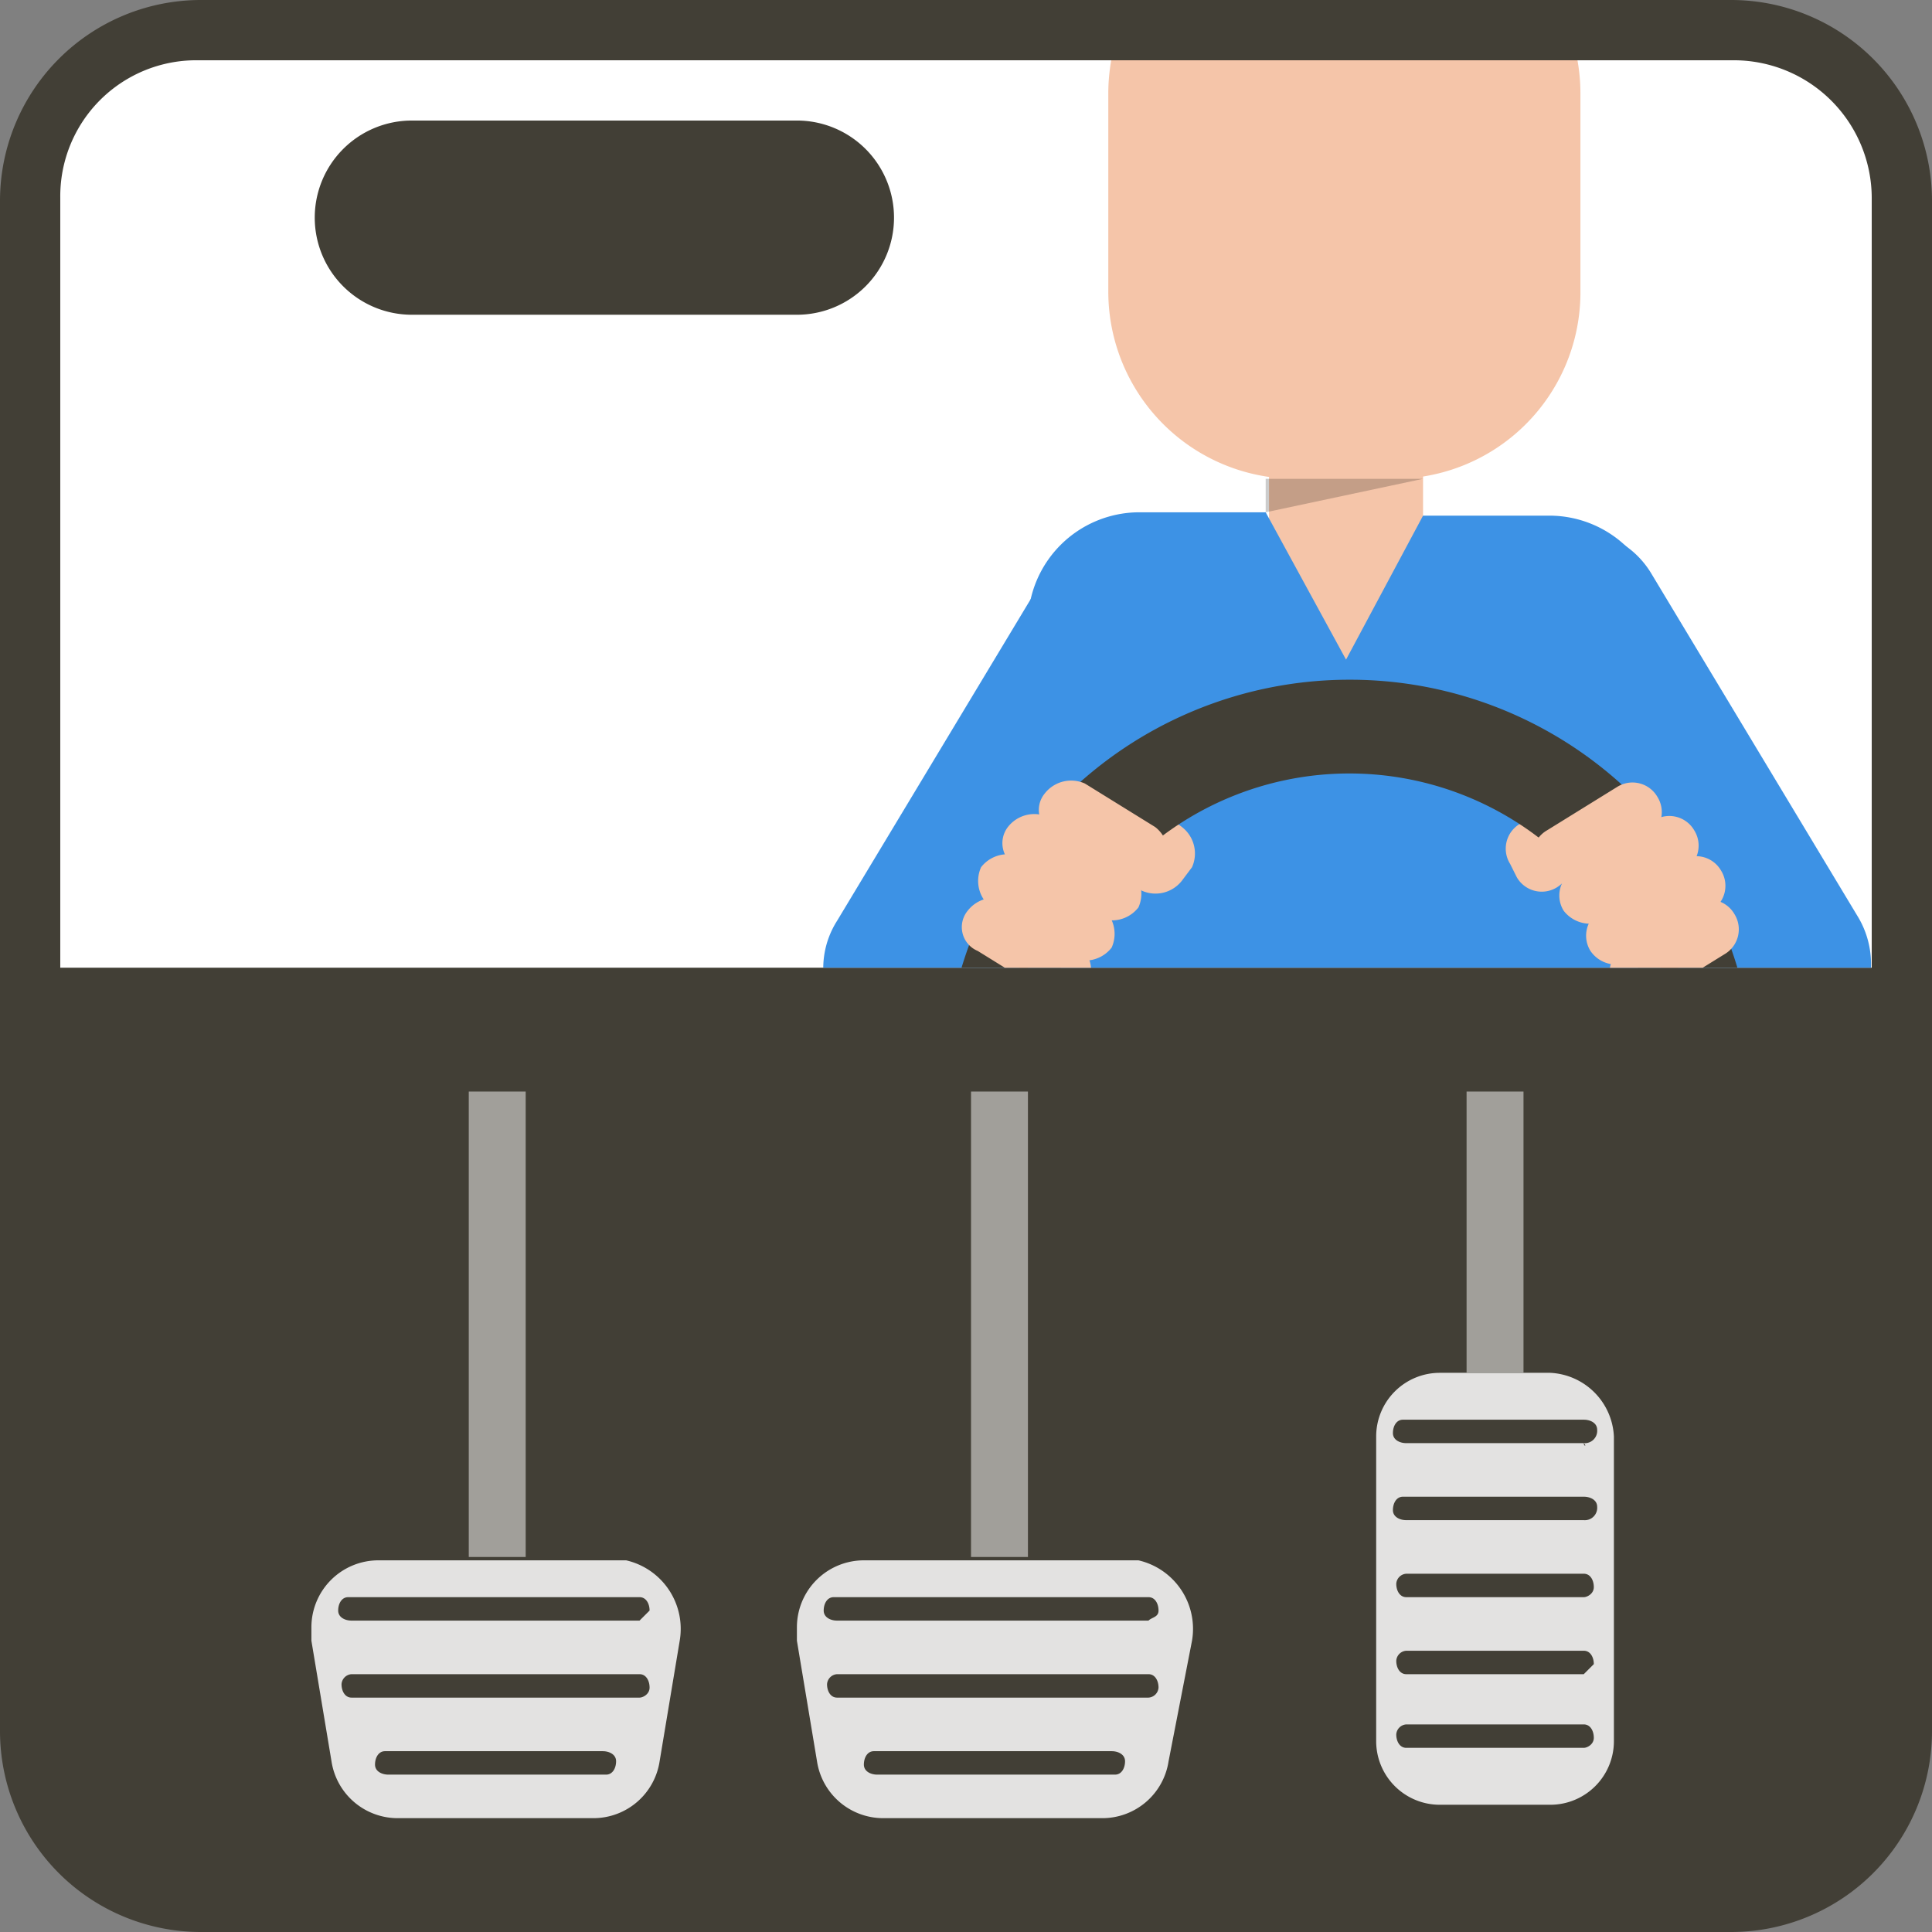 <svg xmlns="http://www.w3.org/2000/svg" xmlns:xlink="http://www.w3.org/1999/xlink" viewBox="0 0 57.7 57.7"><rect x="0" y="0" width="57.7" height="57.7" fill="#808080" stroke="none"/><defs><clipPath id="a"><path d="M55.9,28.9V5.9a4.12,4.12,0,0,0-4.1-4.1H5.9A4.06,4.06,0,0,0,1.8,5.9v23Z" fill="none"/></clipPath></defs><title>pp_04</title><path d="M6,0H51.7a6,6,0,0,1,6,6V51.7a6,6,0,0,1-6,6H6a6,6,0,0,1-6-6V6A6,6,0,0,1,6,0Z" fill="#423f36"/><path d="M55.9,28.9V5.9a4.12,4.12,0,0,0-4.1-4.1H5.9A4.06,4.06,0,0,0,1.8,5.9v23Z" fill="#fff"/><path d="M12.3,3.6H23.8a2.9,2.9,0,0,1,2.9,2.9h0a2.9,2.9,0,0,1-2.9,2.9H12.3A2.9,2.9,0,0,1,9.4,6.5h0A2.9,2.9,0,0,1,12.3,3.6Z" fill="#423f36"/><g clip-path="url(#a)"><path d="M40.2,21.1h0a2.26,2.26,0,0,1-2.3-2.3v-7a2.26,2.26,0,0,1,2.3-2.3h0a2.26,2.26,0,0,1,2.3,2.3v7A2.26,2.26,0,0,1,40.2,21.1Z" fill="#f5c5a9"/><path d="M34,41.1H46.3a3.33,3.33,0,0,0,3.3-3.3V18.7a3.33,3.33,0,0,0-3.3-3.3H42.5l-2.3,4.3-2.4-4.4H34a3.33,3.33,0,0,0-3.3,3.3V37.7A3.35,3.35,0,0,0,34,41.1Z" fill="#3d92e5"/><path d="M41.6,14.3H38.7a5.59,5.59,0,0,1-5.6-5.6V2.8a5.59,5.59,0,0,1,5.6-5.6h2.9a5.59,5.59,0,0,1,5.6,5.6v6A5.57,5.57,0,0,1,41.6,14.3Z" fill="#f5c5a9"/><path d="M42.5,14.3H37.8v1Z" opacity="0.2" style="isolation:isolate"/><path d="M25,27.5l6.2-10.3a2.64,2.64,0,0,1,3.7-.9h0a2.64,2.64,0,0,1,.9,3.7L29.6,30.3a2.64,2.64,0,0,1-3.7.9h0A2.64,2.64,0,0,1,25,27.5Z" fill="#3d92e5"/><path d="M45.6,16.2h0a2.71,2.71,0,0,1,3.7.9l6.2,10.3a2.73,2.73,0,0,1-.9,3.7h0a2.73,2.73,0,0,1-3.7-.9L44.7,19.9A2.64,2.64,0,0,1,45.6,16.2Z" fill="#3d92e5"/><path d="M46.5,26.5h0a.86.86,0,0,1-1.2-.3l-.2-.4a.86.86,0,0,1,.3-1.2h0a.86.86,0,0,1,1.2.3l.3.4A1,1,0,0,1,46.5,26.5Z" fill="#f5c5a9"/><path d="M35.3,24.7h0a1,1,0,0,1,.3,1.2l-.3.4a1,1,0,0,1-1.2.3h0a1,1,0,0,1-.3-1.2l.3-.4A.77.77,0,0,1,35.3,24.7Z" fill="#f5c5a9"/><path d="M40.3,34a31.85,31.85,0,0,1-11.8-2l1.1-2.7a27.7,27.7,0,0,0,10.7,1.8A28,28,0,0,0,51,29.3L52.1,32A31.85,31.85,0,0,1,40.3,34Z"/><path d="M40.3,20.3A12.1,12.1,0,1,0,52.4,32.4,12.08,12.08,0,0,0,40.3,20.3Zm0,21.4a9.3,9.3,0,1,1,9.3-9.3,9.35,9.35,0,0,1-9.3,9.3Z" fill="#423f36"/><circle cx="40.3" cy="32.4" r="3.3"/><rect x="38.8" y="32.3" width="2.9" height="11"/><path d="M28.9,27.2h0a1,1,0,0,1,1.2-.3l2.1,1.3a1,1,0,0,1,.3,1.2h0a1,1,0,0,1-1.2.3l-2.1-1.3A.77.77,0,0,1,28.9,27.2Z" fill="#f5c5a9"/><path d="M29.3,25.9h0a1,1,0,0,1,1.2-.3l2.4,1.5a1,1,0,0,1,.3,1.2h0a1,1,0,0,1-1.2.3l-2.4-1.5A1,1,0,0,1,29.3,25.9Z" fill="#f5c5a9"/><path d="M30.1,24.7h0a1,1,0,0,1,1.2-.3l2.4,1.5a1,1,0,0,1,.3,1.2h0a1,1,0,0,1-1.2.3l-2.4-1.5A.79.79,0,0,1,30.1,24.7Z" fill="#f5c5a9"/><path d="M31.2,23.7h0a1,1,0,0,1,1.2-.3l2.1,1.3a1,1,0,0,1,.3,1.2h0a1,1,0,0,1-1.2.3l-2.1-1.3A.77.77,0,0,1,31.2,23.7Z" fill="#f5c5a9"/><path d="M48.2,29.5h0a.86.86,0,0,1,.3-1.2L50.6,27a.86.86,0,0,1,1.2.3h0a.86.86,0,0,1-.3,1.2l-2.1,1.3A1,1,0,0,1,48.2,29.5Z" fill="#f5c5a9"/><path d="M47.5,28.4h0a.86.86,0,0,1,.3-1.2l2.4-1.5a.86.86,0,0,1,1.2.3h0a.86.86,0,0,1-.3,1.2l-2.4,1.5A.93.93,0,0,1,47.5,28.4Z" fill="#f5c5a9"/><path d="M46.7,27.2h0A.86.86,0,0,1,47,26l2.4-1.5a.86.86,0,0,1,1.2.3h0a.86.86,0,0,1-.3,1.2l-2.4,1.5A1,1,0,0,1,46.7,27.2Z" fill="#f5c5a9"/><path d="M45.9,26h0a.86.86,0,0,1,.3-1.2l2.1-1.3a.86.86,0,0,1,1.2.3h0a.86.86,0,0,1-.3,1.2l-2.1,1.3A1,1,0,0,1,45.9,26Z" fill="#f5c5a9"/></g><path d="M33.5,46.6H25.8a2,2,0,0,0-2,2V49l.6,3.6a2,2,0,0,0,2,1.7h6.5a2,2,0,0,0,2-1.7l.7-3.6A2.1,2.1,0,0,0,34,46.6ZM33.2,53h-7c-.2,0-.4-.1-.4-.3s.1-.4.3-.4h7.1c.2,0,.4.1.4.3s-.1.4-.3.4Zm1.1-2.3H25c-.2,0-.3-.2-.3-.4A.32.32,0,0,1,25,50h9.3c.2,0,.3.2.3.4A.32.32,0,0,1,34.3,50.7Zm0-2.3H25c-.2,0-.4-.1-.4-.3s.1-.4.3-.4h9.4c.2,0,.3.2.3.4S34.4,48.3,34.3,48.4Z" fill="#e3e2e1"/><path d="M46.3,41H43a1.9,1.9,0,0,0-1.9,1.9h0V52A1.9,1.9,0,0,0,43,53.9h3.3A1.9,1.9,0,0,0,48.2,52h0V42.9A2,2,0,0,0,46.3,41Zm1,11.2H42c-.2,0-.3-.2-.3-.4a.32.32,0,0,1,.3-.3h5.3c.2,0,.3.2.3.4s-.2.3-.3.3Zm0-2.2H42c-.2,0-.3-.2-.3-.4a.32.32,0,0,1,.3-.3h5.3c.2,0,.3.2.3.4l-.3.3Zm0-2.3H42c-.2,0-.3-.2-.3-.4A.32.32,0,0,1,42,47h5.3c.2,0,.3.2.3.4s-.2.3-.3.3Zm0-2.3H42c-.2,0-.4-.1-.4-.3s.1-.4.3-.4h5.4c.2,0,.4.1.4.3a.37.37,0,0,1-.4.4Zm0-2.3H42c-.2,0-.4-.1-.4-.3s.1-.4.3-.4h5.4c.2,0,.4.1.4.3a.37.37,0,0,1-.4.4c.1.1,0,.1,0,0Z" fill="#e3e2e1"/><rect x="14" y="32.6" width="1.7" height="13.9" fill="#a19f9a"/><rect x="29" y="32.6" width="1.7" height="13.9" fill="#a19f9a"/><polygon points="43.8 32.6 43.8 41 45.5 41 45.5 32.6 43.8 32.6" fill="#a19f9a"/><path d="M18.3,46.6h-7a2,2,0,0,0-2,2V49l.6,3.6a2,2,0,0,0,2,1.7h5.8a2,2,0,0,0,2-1.7l.6-3.6a2.1,2.1,0,0,0-1.6-2.4ZM18,53H11.6c-.2,0-.4-.1-.4-.3s.1-.4.3-.4H18c.2,0,.4.1.4.3s-.1.4-.3.4Zm1.1-2.3H10.5c-.2,0-.3-.2-.3-.4a.32.32,0,0,1,.3-.3h8.6c.2,0,.3.2.3.4s-.2.3-.3.3Zm0-2.3H10.5c-.2,0-.4-.1-.4-.3s.1-.4.3-.4h8.7c.2,0,.3.2.3.4l-.3.3Z" fill="#e3e2e1"/></svg>